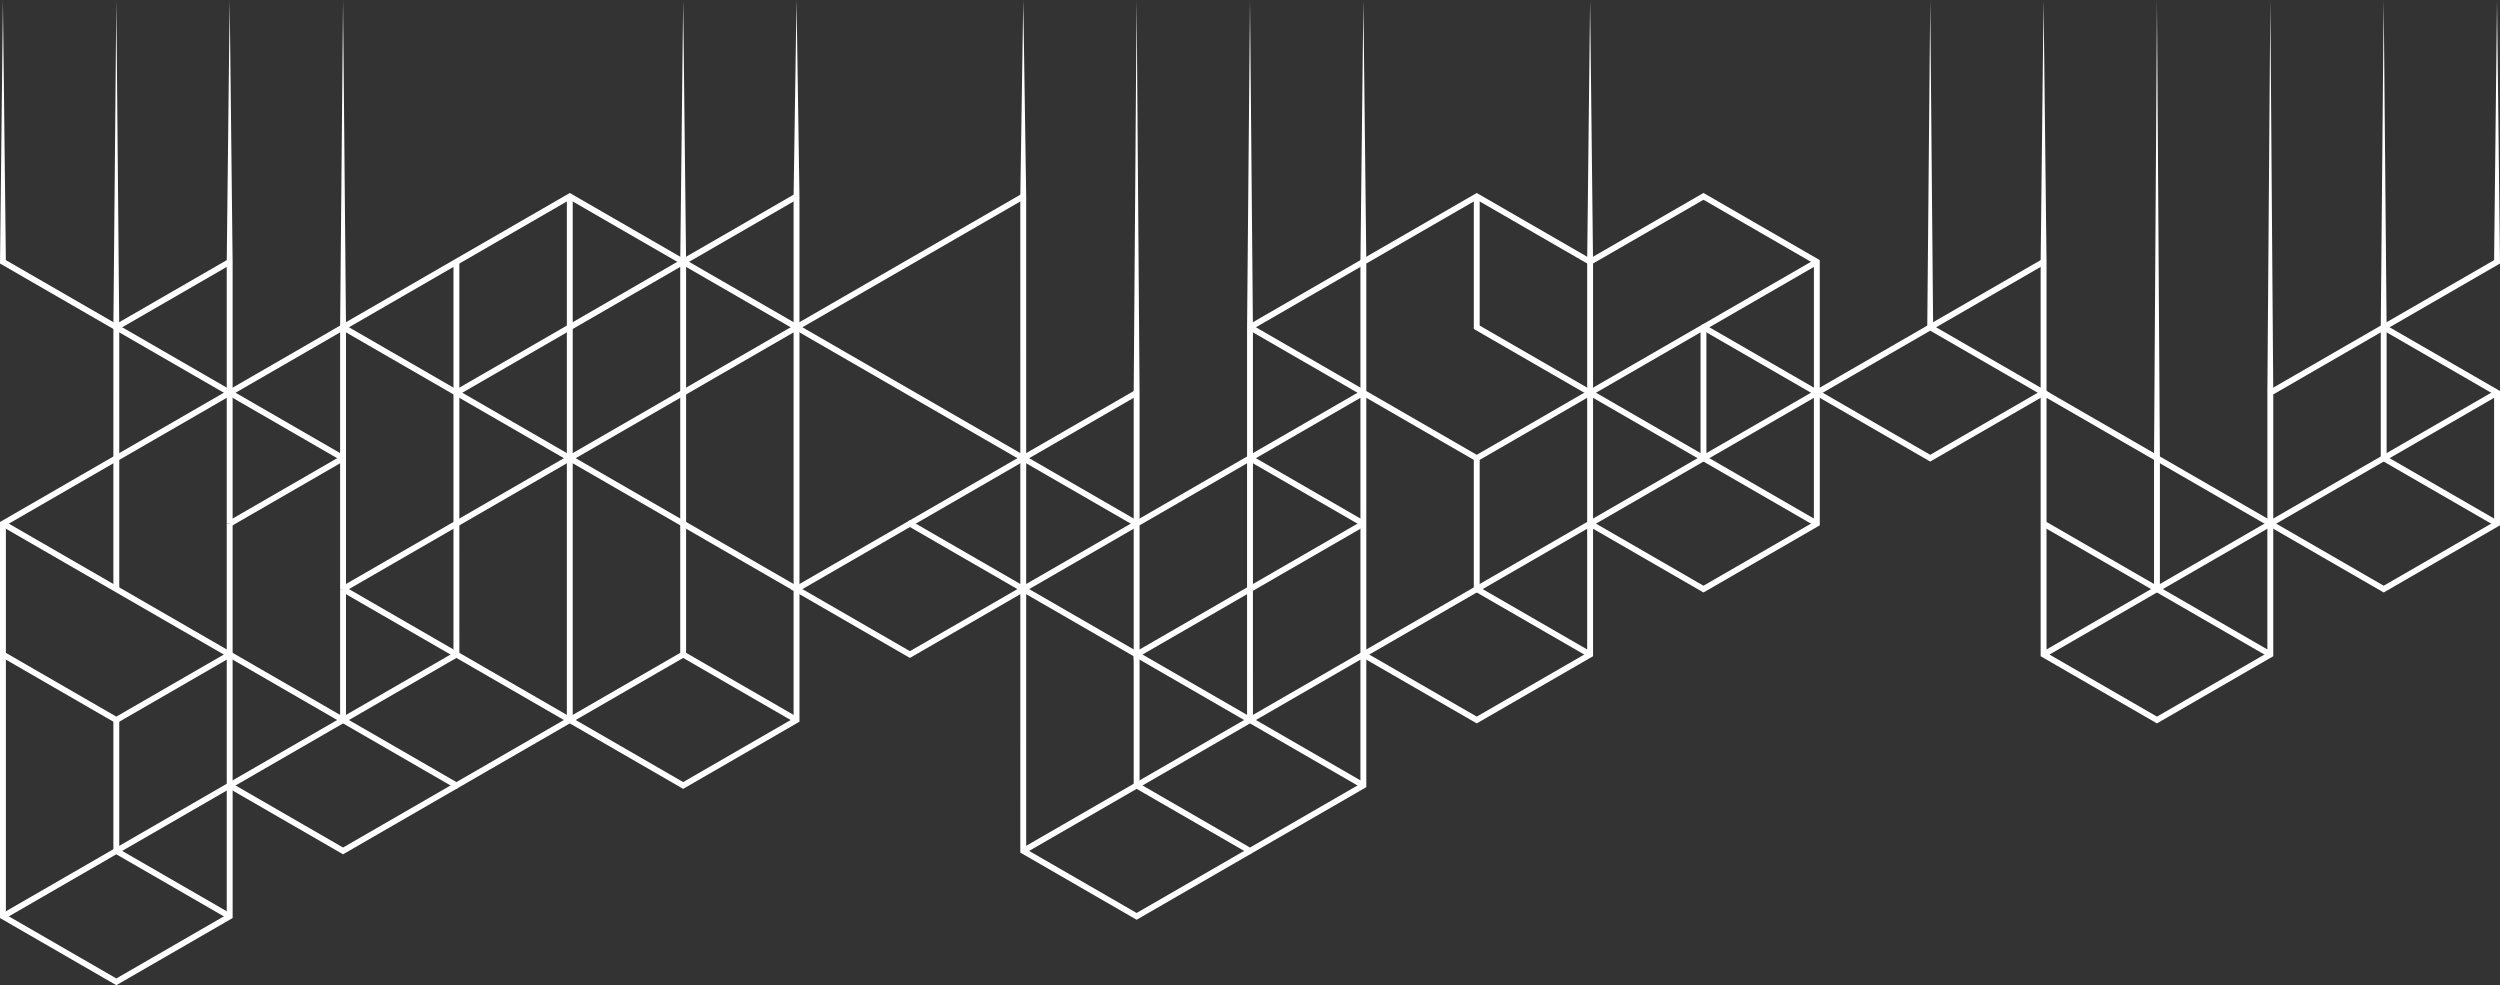 <?xml version="1.0" encoding="UTF-8" standalone="no"?><svg xmlns="http://www.w3.org/2000/svg" xmlns:xlink="http://www.w3.org/1999/xlink" fill="#000000" height="197" preserveAspectRatio="xMidYMid meet" version="1" viewBox="0.0 0.0 500.0 197.0" width="500" zoomAndPan="magnify"><rect x="0.0" y="0.0" width="500.0" height="197.0" fill="#333333" stroke="none"/><defs><clipPath id="a"><path d="M 0 78 L 47 78 L 47 197.039 L 0 197.039 Z M 0 78"/></clipPath></defs><g><g id="change1_1"><path d="M 499.082 105.219 L 476.152 91.977 L 476.152 65.453 L 477.324 65.453 L 477.324 91.297 L 499.082 103.859 L 499.082 105.219" fill="#ffffff"/></g><g id="change1_2"><path d="M 453.77 104.219 L 476.441 91.129 L 477.031 92.145 L 454.359 105.234 L 453.77 104.219" fill="#ffffff"/></g><g id="change1_3"><path d="M 476.441 91.129 L 499.102 78.047 L 499.102 79.402 L 477.031 92.145 L 476.441 91.129" fill="#ffffff"/></g><g id="change1_4"><path d="M 476.445 64.945 L 498.82 52.027 L 499.402 0.008 L 500 52.703 L 477.031 65.965 L 476.445 64.945" fill="#ffffff"/></g><g id="change1_5"><path d="M 476.738 0.004 L 477.324 65.453 L 476.152 65.453 L 476.738 0.004" fill="#ffffff"/></g><g id="change1_6"><path d="M 453.477 78.207 L 454.062 0.004 L 454.652 78.547 L 453.477 78.207" fill="#ffffff"/></g><g id="change1_7"><path d="M 409.305 130.57 L 431.391 143.32 L 453.473 130.57 L 453.473 105.062 L 409.305 79.562 Z M 431.098 144.508 L 408.129 131.246 C 408.109 113.34 408.121 95.434 408.129 77.527 C 423.633 86.484 439.137 95.445 454.652 104.391 L 454.652 131.246 L 431.391 144.676 L 431.098 144.508" fill="#ffffff"/></g><g id="change1_8"><path d="M 454.359 105.234 L 431.684 118.324 L 431.098 117.309 L 453.77 104.219 L 454.359 105.234" fill="#ffffff"/></g><g id="change1_9"><path d="M 409.008 104.219 L 431.684 117.309 L 431.098 118.324 L 408.426 105.234 L 409.008 104.219" fill="#ffffff"/></g><g id="change1_10"><path d="M 453.77 131.418 L 431.098 118.324 L 431.684 117.309 L 454.359 130.398 L 453.77 131.418" fill="#ffffff"/></g><g id="change1_11"><path d="M 408.422 130.398 L 431.098 117.309 L 431.684 118.324 L 409.012 131.418 L 408.422 130.398" fill="#ffffff"/></g><g id="change1_12"><path d="M 430.805 117.816 L 430.805 91.637 L 431.977 91.637 L 431.977 117.816 L 430.805 117.816" fill="#ffffff"/></g><g id="change1_13"><path d="M 430.805 91.637 L 431.391 0.004 L 431.977 91.637 L 430.805 91.637" fill="#ffffff"/></g><g id="change1_14"><path d="M 364.543 78.547 L 386.043 90.961 L 407.543 78.547 L 386.043 66.133 Z M 385.75 92.145 L 362.195 78.547 L 386.043 64.777 L 409.891 78.547 L 386.043 92.312 L 385.75 92.145" fill="#ffffff"/></g><g id="change1_15"><path d="M 408.129 78.547 L 408.129 52.363 L 409.305 52.363 L 409.305 78.547 L 408.129 78.547" fill="#ffffff"/></g><g id="change1_16"><path d="M 385.746 64.945 L 408.422 51.855 L 409.012 52.871 L 386.336 65.965 L 385.746 64.945" fill="#ffffff"/></g><g id="change1_17"><path d="M 363.66 105.234 L 340.695 118.496 C 332.938 114.023 325.188 109.543 317.434 105.066 L 317.434 78.207 C 325.188 73.738 332.938 69.254 340.695 64.777 C 348.445 69.262 356.199 73.738 363.957 78.207 C 363.957 87.16 363.949 96.113 363.957 105.066 Z M 340.695 117.141 L 362.777 104.391 L 362.777 78.883 L 340.695 66.133 L 318.609 78.883 L 318.609 104.391 L 340.695 117.141" fill="#ffffff"/></g><g id="change1_18"><path d="M 317.73 104.219 L 340.402 91.129 L 340.988 92.145 L 318.312 105.234 L 317.73 104.219" fill="#ffffff"/></g><g id="change1_19"><path d="M 363.074 105.234 L 340.402 92.145 L 340.988 91.129 L 363.664 104.219 L 363.074 105.234" fill="#ffffff"/></g><g id="change1_20"><path d="M 340.398 92.145 L 317.727 79.055 L 318.316 78.035 L 340.988 91.129 L 340.398 92.145" fill="#ffffff"/></g><g id="change1_21"><path d="M 340.398 91.129 L 363.074 78.035 L 363.664 79.055 L 340.988 92.145 L 340.398 91.129" fill="#ffffff"/></g><g id="change1_22"><path d="M 340.109 91.637 L 340.109 65.457 L 341.281 65.457 L 341.281 91.637 L 340.109 91.637" fill="#ffffff"/></g><g id="change1_23"><path d="M 385.453 65.457 L 386.043 0.004 L 386.629 65.457 L 385.453 65.457" fill="#ffffff"/></g><g id="change1_24"><path d="M 340.398 64.945 L 363.074 51.855 L 363.664 52.875 L 340.988 65.965 L 340.398 64.945" fill="#ffffff"/></g><g id="change1_25"><path d="M 272.383 51.855 L 295.348 38.598 C 303.098 43.078 310.855 47.555 318.609 52.027 L 318.609 78.883 C 310.859 83.363 303.102 87.836 295.348 92.316 C 287.594 87.84 279.84 83.359 272.086 78.883 L 272.086 52.027 Z M 295.348 39.949 L 273.262 52.703 L 273.262 78.211 L 295.348 90.961 L 317.434 78.207 L 317.434 52.703 L 295.348 39.949" fill="#ffffff"/></g><g id="change1_26"><path d="M 317.73 79.055 L 294.762 65.793 L 294.762 39.273 L 295.934 39.273 L 295.934 65.117 L 318.312 78.035 L 317.73 79.055" fill="#ffffff"/></g><g id="change1_27"><path d="M 317.727 51.855 L 340.695 38.594 C 348.445 43.074 356.199 47.551 363.953 52.023 L 363.953 78.547 L 362.781 78.547 L 362.781 52.703 L 340.695 39.953 L 318.316 52.871 L 317.727 51.855" fill="#ffffff"/></g><g id="change1_28"><path d="M 317.434 52.363 L 318.02 0 L 318.609 52.363 L 317.434 52.363" fill="#ffffff"/></g><g id="change1_29"><path d="M 272.086 52.363 L 272.676 0.004 L 273.262 52.363 L 272.086 52.363" fill="#ffffff"/></g><g id="change1_30"><path d="M 273.262 78.547 L 273.262 130.57 L 295.348 143.32 L 317.434 130.57 L 317.434 104.727 L 318.609 104.727 L 318.609 131.246 L 295.348 144.68 C 287.594 140.203 279.836 135.73 272.09 131.25 L 272.086 78.547 L 273.262 78.547" fill="#ffffff"/></g><g id="change1_31"><path d="M 317.73 131.418 L 295.055 118.328 L 295.641 117.309 L 318.312 130.398 L 317.73 131.418" fill="#ffffff"/></g><g id="change1_32"><path d="M 272.383 130.398 L 295.055 117.309 L 295.641 118.328 L 272.969 131.418 L 272.383 130.398" fill="#ffffff"/></g><g id="change1_33"><path d="M 295.055 117.309 L 317.727 104.219 L 318.316 105.238 L 295.641 118.328 L 295.055 117.309" fill="#ffffff"/></g><g id="change1_34"><path d="M 294.762 117.82 L 294.762 91.637 L 295.934 91.637 L 295.934 117.82 L 294.762 117.82" fill="#ffffff"/></g><g id="change1_35"><path d="M 227.914 130.91 L 227.914 156.754 L 250 169.504 L 272.086 156.754 L 272.086 130.91 L 273.262 130.91 L 273.262 157.43 C 265.512 161.906 257.758 166.387 250 170.859 C 242.242 166.387 234.492 161.906 226.738 157.43 L 226.738 130.91 L 227.914 130.91" fill="#ffffff"/></g><g id="change1_36"><path d="M 227.031 156.582 L 249.707 143.492 L 250.297 144.512 L 227.621 157.602 L 227.031 156.582" fill="#ffffff"/></g><g id="change1_37"><path d="M 272.379 157.602 L 249.707 144.512 L 250.297 143.492 L 272.969 156.582 L 272.379 157.602" fill="#ffffff"/></g><g id="change1_38"><path d="M 249.707 144.512 L 227.035 131.418 L 227.617 130.398 L 250.293 143.492 L 249.707 144.512" fill="#ffffff"/></g><g id="change1_39"><path d="M 249.707 143.492 L 272.383 130.398 L 272.969 131.418 L 250.293 144.512 L 249.707 143.492" fill="#ffffff"/></g><g id="change1_40"><path d="M 249.414 144 L 249.414 117.82 L 250.586 117.82 L 250.59 144 L 249.414 144" fill="#ffffff"/></g><g id="change1_41"><path d="M 205.238 117.82 L 205.238 169.844 L 227.324 182.594 L 249.707 169.672 L 250.293 170.691 L 227.324 183.949 C 219.57 179.477 211.816 175 204.062 170.52 L 204.066 117.82 L 205.238 117.82" fill="#ffffff"/></g><g id="change1_42"><path d="M 204.355 169.672 L 227.031 156.582 L 227.621 157.602 L 204.945 170.691 L 204.355 169.672" fill="#ffffff"/></g><g id="change1_43"><path d="M 250.293 118.328 L 226.738 131.926 C 226.734 122.746 226.73 113.57 226.738 104.391 L 250.59 90.617 L 250.59 118.156 Z M 227.914 129.895 L 249.41 117.484 L 249.41 92.656 L 227.914 105.066 L 227.914 129.895" fill="#ffffff"/></g><g id="change1_44"><path d="M 249.707 117.309 L 272.383 104.219 L 272.969 105.238 L 250.293 118.328 L 249.707 117.309" fill="#ffffff"/></g><g id="change1_45"><path d="M 272.379 105.238 L 249.707 92.148 L 250.297 91.129 L 272.969 104.219 L 272.379 105.238" fill="#ffffff"/></g><g id="change1_46"><path d="M 249.707 91.129 L 272.383 78.039 L 272.969 79.055 L 250.293 92.148 L 249.707 91.129" fill="#ffffff"/></g><g id="change1_47"><path d="M 272.379 79.055 L 249.707 65.965 L 250.297 64.945 L 272.969 78.035 L 272.379 79.055" fill="#ffffff"/></g><g id="change1_48"><path d="M 249.707 64.945 L 272.383 51.855 L 272.965 52.871 L 250.293 65.965 L 249.707 64.945" fill="#ffffff"/></g><g id="change1_49"><path d="M 249.414 91.637 L 249.414 65.457 L 250.586 65.457 L 250.586 91.637 L 249.414 91.637" fill="#ffffff"/></g><g id="change1_50"><path d="M 226.738 78.547 L 227.324 0.004 L 227.914 78.547 L 227.301 79.031 L 226.738 78.547" fill="#ffffff"/></g><g id="change1_51"><path d="M 249.414 65.457 L 250 0 L 250.586 65.453 L 249.949 65.977 L 249.414 65.457" fill="#ffffff"/></g><g id="change1_52"><path d="M 227.031 131.418 L 204.355 118.328 L 204.949 117.309 L 227.621 130.398 L 227.031 131.418" fill="#ffffff"/></g><g id="change1_53"><path d="M 204.355 117.309 L 227.031 104.219 L 227.621 105.238 L 204.949 118.328 L 204.355 117.309" fill="#ffffff"/></g><g id="change1_54"><path d="M 160.48 117.82 L 181.98 130.23 L 203.48 117.82 L 181.98 105.406 Z M 181.688 131.418 L 158.133 117.816 L 181.98 104.051 C 189.926 108.645 197.879 113.23 205.828 117.816 L 181.98 131.586 L 181.688 131.418" fill="#ffffff"/></g><g id="change1_55"><path d="M 204.066 117.82 L 204.062 39.273 L 205.238 39.273 L 205.238 117.82 L 204.066 117.82" fill="#ffffff"/></g><g id="change1_56"><path d="M 158.719 117.82 L 158.719 39.277 L 159.891 39.277 L 159.895 117.82 L 158.719 117.82" fill="#ffffff"/></g><g id="change1_57"><path d="M 227.031 105.238 L 204.355 92.148 L 204.949 91.129 L 227.621 104.219 L 227.031 105.238" fill="#ffffff"/></g><g id="change1_58"><path d="M 181.688 104.219 L 204.359 91.129 L 204.945 92.148 L 182.27 105.238 L 181.688 104.219" fill="#ffffff"/></g><g id="change1_59"><path d="M 204.359 91.129 L 227.035 78.039 L 227.617 79.055 L 204.945 92.148 L 204.359 91.129" fill="#ffffff"/></g><g id="change1_60"><path d="M 204.359 92.148 L 159.012 65.965 L 159.598 64.945 L 204.945 91.129 L 204.359 92.148" fill="#ffffff"/></g><g id="change1_61"><path d="M 159.012 64.945 L 204.359 38.766 L 204.945 39.781 L 159.598 65.965 L 159.012 64.945" fill="#ffffff"/></g><g id="change1_62"><path d="M 159.598 144.512 L 136.633 157.77 C 128.875 153.297 121.121 148.82 113.371 144.34 C 113.355 126.434 113.371 108.527 113.371 90.621 C 128.879 99.574 144.383 108.539 159.895 117.48 L 159.895 144.34 Z M 136.633 156.414 L 158.719 143.664 L 158.719 118.156 L 114.543 92.652 L 114.543 143.66 L 136.633 156.414" fill="#ffffff"/></g><g id="change1_63"><path d="M 113.664 143.492 L 136.34 130.398 L 136.926 131.418 L 114.25 144.512 L 113.664 143.492" fill="#ffffff"/></g><g id="change1_64"><path d="M 159.012 144.512 L 136.34 131.418 L 136.926 130.398 L 159.602 143.492 L 159.012 144.512" fill="#ffffff"/></g><g id="change1_65"><path d="M 136.047 130.91 L 136.047 104.727 L 137.219 104.727 L 137.219 130.91 L 136.047 130.91" fill="#ffffff"/></g><g id="change1_66"><path d="M 113.664 91.129 L 159.012 64.945 L 159.602 65.965 L 114.254 92.148 L 113.664 91.129" fill="#ffffff"/></g><g id="change1_67"><path d="M 136.047 104.727 L 136.047 78.547 L 137.219 78.547 L 137.219 104.727 L 136.047 104.727" fill="#ffffff"/></g><g id="change1_68"><path d="M 136.047 78.547 L 136.047 52.367 L 137.219 52.367 L 137.219 78.547 L 136.047 78.547" fill="#ffffff"/></g><g id="change1_69"><path d="M 136.336 51.855 L 159.012 38.766 L 159.602 39.781 L 136.926 52.875 L 136.336 51.855" fill="#ffffff"/></g><g id="change1_70"><path d="M 113.664 64.945 L 136.34 51.855 L 136.926 52.875 L 114.25 65.965 L 113.664 64.945" fill="#ffffff"/></g><g id="change1_71"><path d="M 113.371 91.637 L 113.371 39.273 L 114.543 39.273 L 114.543 91.637 L 113.371 91.637" fill="#ffffff"/></g><g id="change1_72"><path d="M 136.047 52.367 L 136.633 0.004 L 137.219 52.367 L 136.047 52.367" fill="#ffffff"/></g><g id="change1_73"><path d="M 69.199 117.82 L 69.199 143.664 L 91.281 156.414 L 113.664 143.492 L 114.25 144.512 L 91.281 157.77 C 83.527 153.297 75.777 148.816 68.023 144.34 L 68.023 117.82 L 69.199 117.82" fill="#ffffff"/></g><g id="change1_74"><path d="M 46.523 104.727 L 46.523 156.754 L 68.609 169.504 L 90.992 156.582 L 91.578 157.602 L 68.609 170.859 L 45.348 157.43 L 45.348 104.727 L 46.523 104.727" fill="#ffffff"/></g><g clip-path="url(#a)" id="change1_109"><path d="M 1.176 182.934 L 23.266 195.688 L 45.348 182.938 L 45.348 157.09 L 46.527 157.09 L 46.527 183.609 C 38.77 188.09 31.02 192.566 23.266 197.039 C 16.094 192.906 7.164 187.754 0 183.609 L 0 104.395 L 45.645 78.035 L 46.23 79.055 L 1.176 105.07 L 1.176 182.934" fill="#ffffff"/></g><g id="change1_75"><path d="M 0.859 182.438 L 22.969 169.676 L 23.555 170.691 L 0.859 183.797 L 0.859 182.438" fill="#ffffff"/></g><g id="change1_76"><path d="M 45.645 183.781 L 22.969 170.691 L 23.555 169.676 L 46.227 182.762 L 45.645 183.781" fill="#ffffff"/></g><g id="change1_77"><path d="M 22.676 170.184 L 22.676 144 L 23.848 144 L 23.848 170.184 L 22.676 170.184" fill="#ffffff"/></g><g id="change1_78"><path d="M 113.664 144.512 L 68.316 118.328 L 68.906 117.309 L 114.254 143.492 L 113.664 144.512" fill="#ffffff"/></g><g id="change1_79"><path d="M 45.645 156.582 L 90.988 130.398 L 91.578 131.418 L 46.23 157.602 L 45.645 156.582" fill="#ffffff"/></g><g id="change1_80"><path d="M 90.695 130.906 L 90.695 104.727 L 91.867 104.727 L 91.871 130.906 L 90.695 130.906" fill="#ffffff"/></g><g id="change1_81"><path d="M 68.316 117.309 L 113.664 91.129 L 114.254 92.145 L 68.906 118.328 L 68.316 117.309" fill="#ffffff"/></g><g id="change1_82"><path d="M 113.664 92.145 L 68.316 65.965 L 68.906 64.945 L 114.254 91.129 L 113.664 92.145" fill="#ffffff"/></g><g id="change1_83"><path d="M 68.023 117.82 L 68.023 65.457 L 69.199 65.457 L 69.199 117.82 L 68.023 117.82" fill="#ffffff"/></g><g id="change1_84"><path d="M 90.988 78.039 L 113.664 64.945 L 114.25 65.965 L 91.578 79.055 L 90.988 78.039" fill="#ffffff"/></g><g id="change1_85"><path d="M 90.695 104.727 L 90.695 78.547 L 91.867 78.547 L 91.867 104.727 L 90.695 104.727" fill="#ffffff"/></g><g id="change1_86"><path d="M 68.316 64.945 L 113.957 38.598 L 159.602 64.945 L 159.012 65.965 L 113.957 39.953 L 68.906 65.965 L 68.316 64.945" fill="#ffffff"/></g><g id="change1_87"><path d="M 90.695 78.547 L 90.695 52.363 L 91.867 52.363 L 91.867 78.547 L 90.695 78.547" fill="#ffffff"/></g><g id="change1_88"><path d="M 68.316 144.512 L 45.645 131.418 L 46.23 130.398 L 68.906 143.492 L 68.316 144.512" fill="#ffffff"/></g><g id="change1_89"><path d="M 22.969 169.676 L 45.645 156.582 L 46.227 157.602 L 23.555 170.691 L 22.969 169.676" fill="#ffffff"/></g><g id="change1_90"><path d="M 22.969 143.492 L 45.645 130.398 L 46.23 131.418 L 23.559 144.512 L 22.969 143.492" fill="#ffffff"/></g><g id="change1_91"><path d="M 22.969 144.512 L 0.578 131.582 L 0.578 130.227 L 23.555 143.492 L 22.969 144.512" fill="#ffffff"/></g><g id="change1_92"><path d="M 45.645 131.418 L 0.859 105.562 L 0.859 104.207 L 46.23 130.398 L 45.645 131.418" fill="#ffffff"/></g><g id="change1_93"><path d="M 45.645 104.219 L 68.316 91.129 L 68.906 92.148 L 46.23 105.238 L 45.645 104.219" fill="#ffffff"/></g><g id="change1_94"><path d="M 45.348 104.727 L 45.348 52.363 L 46.523 52.363 L 46.523 104.727 L 45.348 104.727" fill="#ffffff"/></g><g id="change1_95"><path d="M 68.316 92.148 L 45.645 79.055 L 46.23 78.039 L 68.906 91.129 L 68.316 92.148" fill="#ffffff"/></g><g id="change1_96"><path d="M 45.645 78.039 L 68.316 64.945 L 68.906 65.965 L 46.23 79.055 L 45.645 78.039" fill="#ffffff"/></g><g id="change1_97"><path d="M 22.676 117.82 L 22.676 91.637 L 23.852 91.637 L 23.852 117.82 L 22.676 117.82" fill="#ffffff"/></g><g id="change1_98"><path d="M 22.676 91.637 L 22.676 65.457 L 23.848 65.457 L 23.852 91.637 L 22.676 91.637" fill="#ffffff"/></g><g id="change1_99"><path d="M 45.645 79.055 L 0 52.703 L 0.586 0 L 1.168 52.02 L 46.23 78.035 L 45.645 79.055" fill="#ffffff"/></g><g id="change1_100"><path d="M 22.969 64.945 L 45.645 51.855 L 46.23 52.875 L 23.559 65.965 L 22.969 64.945" fill="#ffffff"/></g><g id="change1_101"><path d="M 408.129 52.363 L 408.715 0.004 L 409.305 52.363 L 408.637 52.801 L 408.129 52.363" fill="#ffffff"/></g><g id="change1_102"><path d="M 226.738 104.727 L 226.738 78.547 L 227.914 78.547 L 227.914 104.727 L 226.738 104.727" fill="#ffffff"/></g><g id="change1_103"><path d="M 204.062 39.273 L 204.652 0.004 L 205.238 39.273 L 204.645 39.719 L 204.062 39.273" fill="#ffffff"/></g><g id="change1_104"><path d="M 158.719 39.277 L 159.305 0.004 L 159.891 39.277 L 159.266 39.668 L 158.719 39.277" fill="#ffffff"/></g><g id="change1_105"><path d="M 68.023 65.457 L 68.609 0.004 L 69.199 65.457 L 68.023 65.457" fill="#ffffff"/></g><g id="change1_106"><path d="M 45.348 52.363 L 45.938 0.004 L 46.523 52.363 L 45.891 52.852 L 45.348 52.363" fill="#ffffff"/></g><g id="change1_107"><path d="M 22.676 65.457 L 23.266 0.004 L 23.848 65.457 L 22.676 65.457" fill="#ffffff"/></g><g id="change1_108"><path d="M 500 105.062 C 492.832 109.199 483.906 114.359 476.738 118.496 C 468.98 114.023 461.227 109.547 453.477 105.062 C 453.469 96.113 453.469 87.16 453.477 78.207 L 453.77 78.035 L 476.738 64.777 C 483.902 68.918 492.832 74.074 500 78.207 C 500 87.16 500 96.113 500 105.062 Z M 498.82 104.391 L 498.82 78.883 L 476.738 66.133 L 454.652 78.887 L 454.652 104.391 L 476.738 117.141 L 498.82 104.391" fill="#ffffff" fill-rule="evenodd"/></g></g></svg>